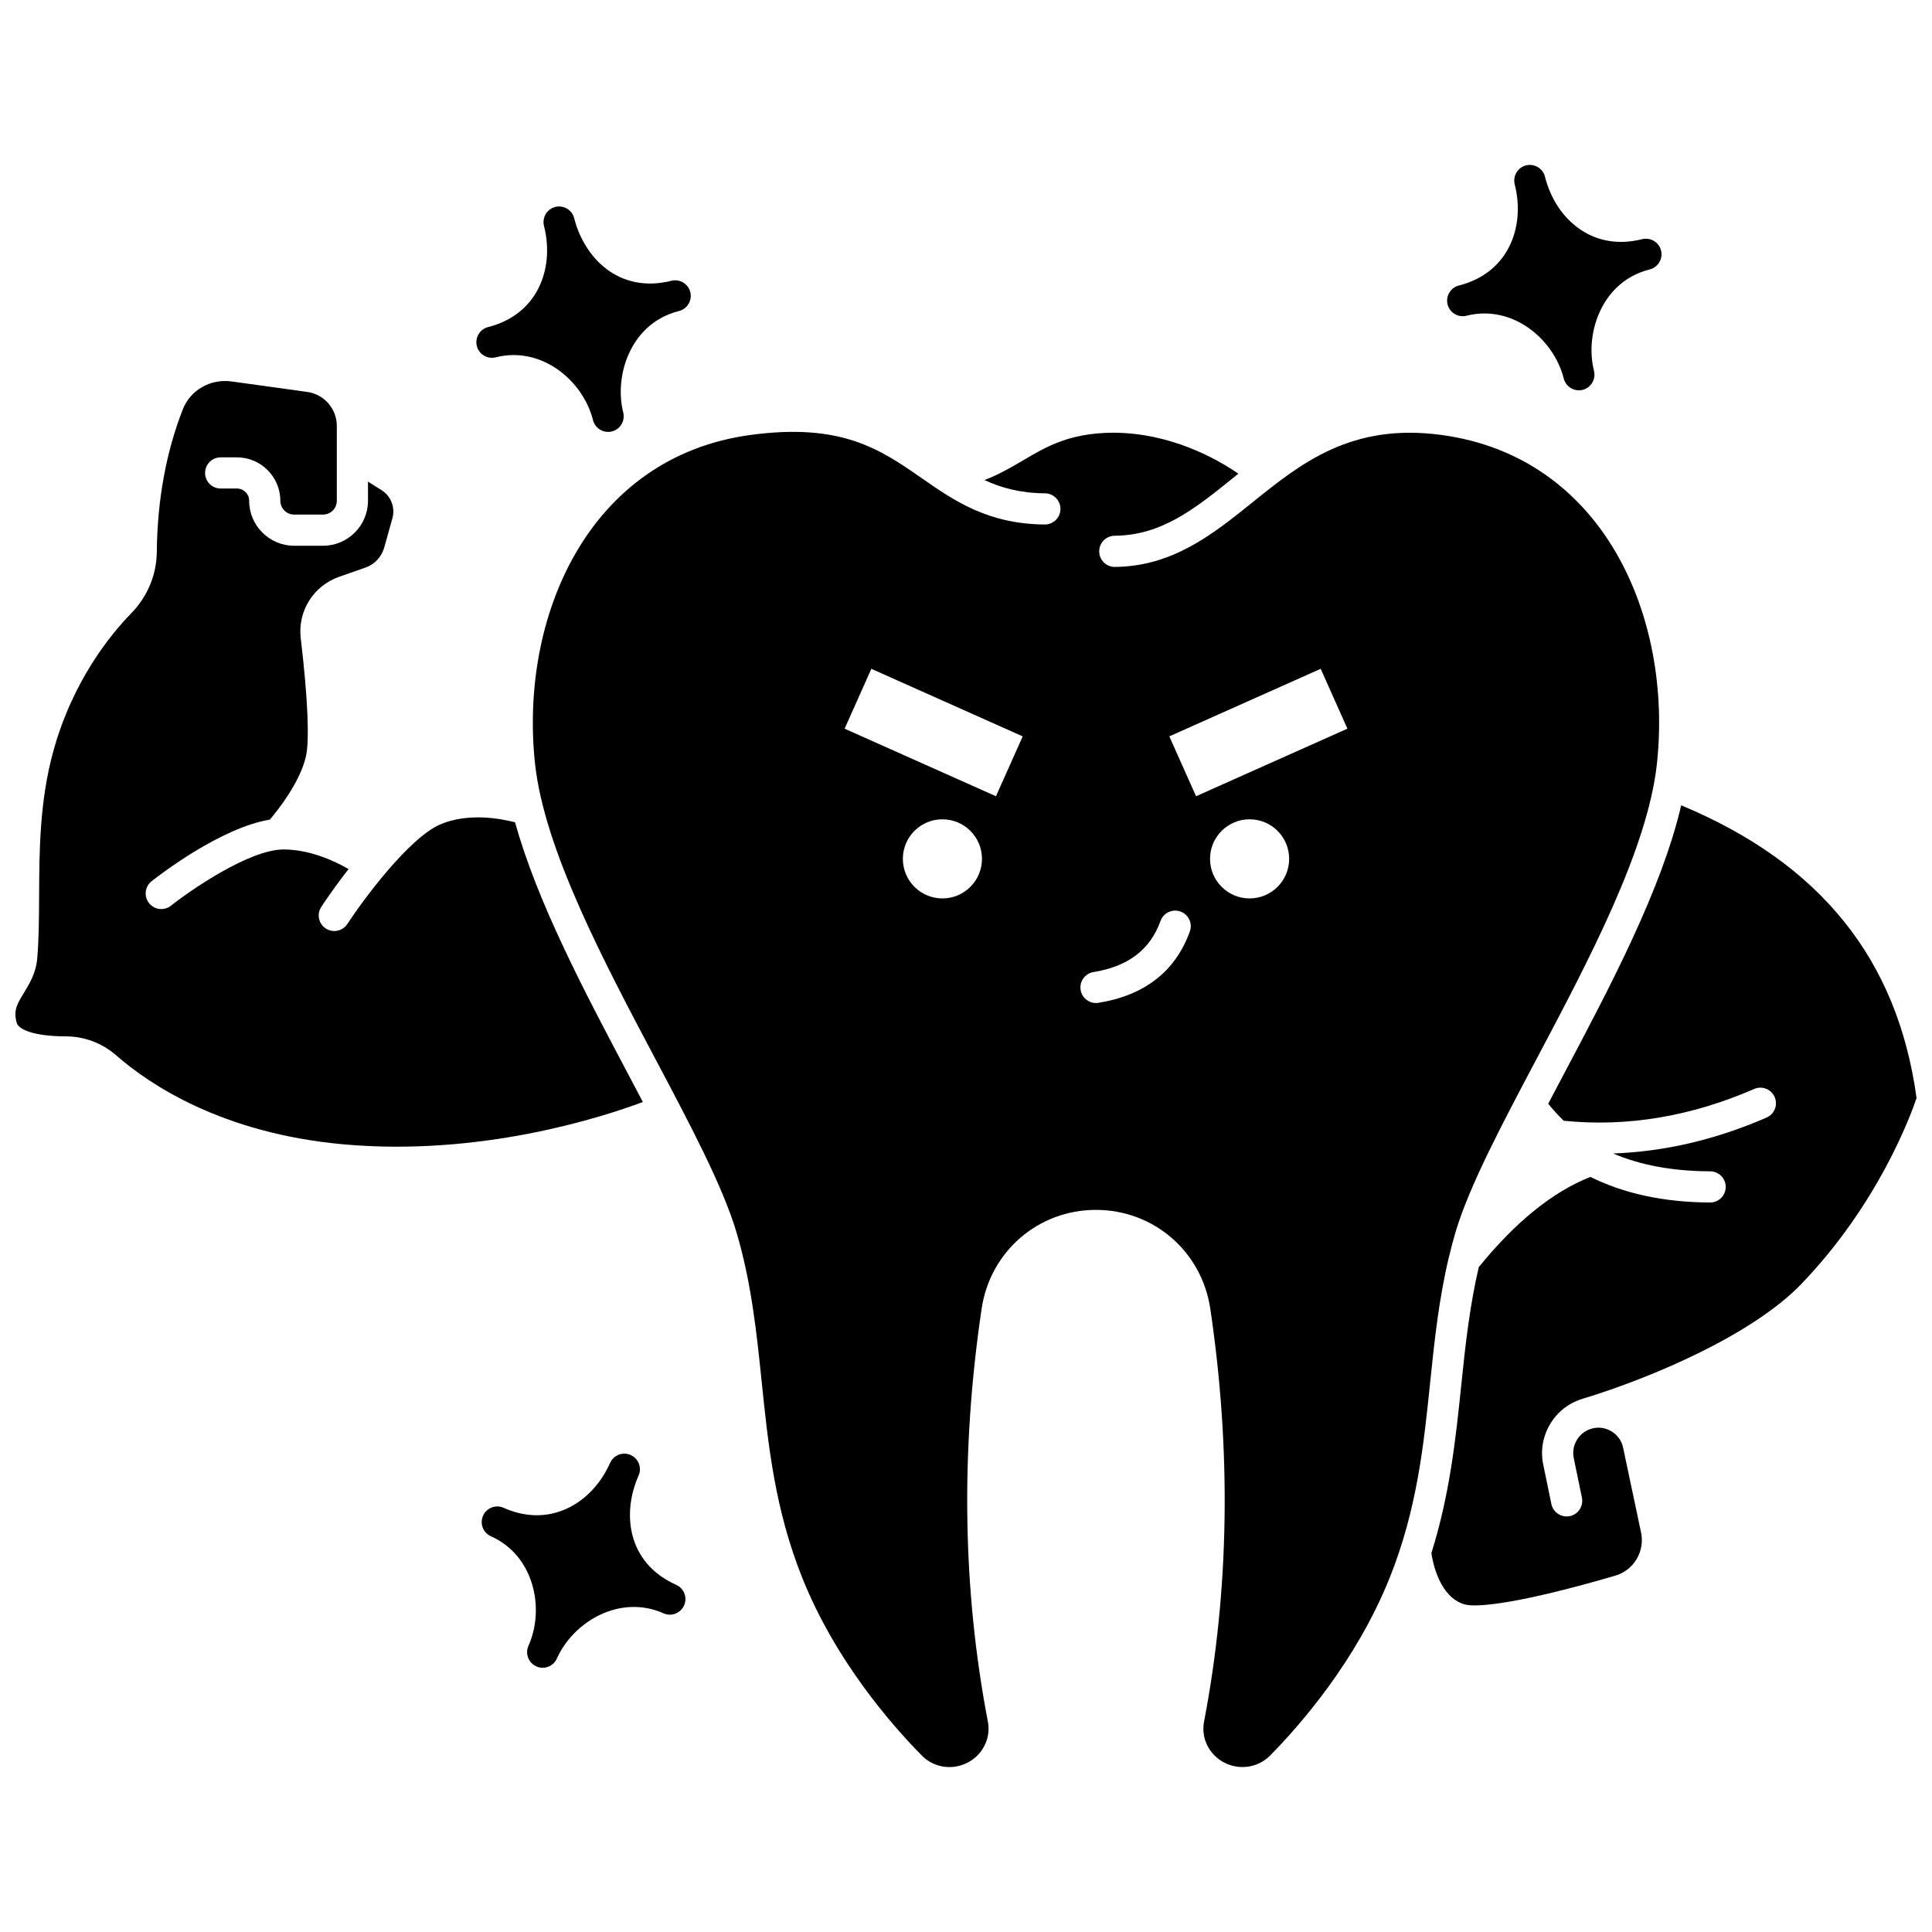 <?xml version="1.0" encoding="UTF-8"?>
<!-- Uploaded to: ICON Repo, www.iconrepo.com, Generator: ICON Repo Mixer Tools -->
<svg width="800px" height="800px" version="1.1" viewBox="144 144 512 512" xmlns="http://www.w3.org/2000/svg">
 <defs>
  <clipPath id="b">
   <path d="m148.09 244h166.91v204h-166.91z"/>
  </clipPath>
  <clipPath id="a">
   <path d="m523 357h128.9v213h-128.9z"/>
  </clipPath>
 </defs>
 <g clip-path="url(#b)">
  <path d="m310.43 428.58c-11.434-21.59-24.082-45.492-29.93-66.66-3.785-0.988-12.324-2.594-19.707 0.508-8.426 3.539-20.719 20.285-24.742 26.434-0.789 1.215-2.113 1.871-3.461 1.871-0.777 0-1.559-0.219-2.254-0.672-1.914-1.246-2.449-3.809-1.199-5.715 0.648-0.996 3.402-5.129 7.238-10.039-3.848-2.203-10.32-5.188-17.219-5.188-9.047 0-24.617 10.754-29.855 14.902-0.762 0.602-1.664 0.891-2.562 0.891-1.223 0-2.43-0.535-3.242-1.566-1.418-1.793-1.113-4.391 0.672-5.805 1.969-1.559 18.238-14.16 31.344-16.336 2.207-2.602 7.934-9.84 9.543-16.664 1.008-4.281 0.512-15.707-1.355-31.344-0.859-7.223 3.336-13.949 10.203-16.348l6.934-2.43c2.43-0.848 4.289-2.832 4.981-5.305l2.176-7.769c0.793-2.824-0.387-5.883-2.867-7.441l-3.606-2.266v5.07c0 6.57-5.348 11.922-11.922 11.922h-7.648c-6.57 0-11.922-5.348-11.922-11.922 0-1.793-1.457-3.246-3.246-3.246h-4.305c-2.285 0-4.129-1.848-4.129-4.129 0-2.285 1.848-4.129 4.129-4.129h4.305c6.344 0 11.508 5.164 11.508 11.508 0 2.016 1.641 3.66 3.66 3.66h7.648c2.016 0 3.66-1.641 3.66-3.66v-19.855c0-4.508-3.367-8.371-7.832-8.992l-20.055-2.777c-5.621-0.777-10.93 2.281-12.941 7.43-4.422 11.309-6.742 24.02-6.879 37.777-0.066 6.055-2.477 11.824-6.797 16.258-5.516 5.648-15.527 17.93-20.656 36.629-3.621 13.188-3.684 26.445-3.734 38.145-0.027 5.875-0.059 11.422-0.496 16.652-0.328 3.891-2.102 6.797-3.527 9.129-1.789 2.922-2.867 4.688-1.895 8.008 0.512 1.754 4.731 3.527 12.992 3.531 4.91 0 9.668 1.797 13.379 5.051 8.629 7.562 27.934 20.684 60.332 23.574 36.172 3.223 68.16-7.102 79.211-11.23-1.285-2.453-2.598-4.945-3.93-7.461z"/>
 </g>
 <path d="m528.05 476.86c0.504-2.086 1.039-4.176 1.66-6.266 3.633-12.234 12.289-28.574 21.449-45.871 13.852-26.152 29.551-55.797 31.961-78.484 4.113-38.812-14.176-81.148-57.09-86.969-23.871-3.246-37.223 7.481-50.102 17.852-10.371 8.348-21.094 16.984-36.457 17.117h-0.039c-2.266 0-4.109-1.824-4.129-4.094-0.02-2.285 1.812-4.148 4.094-4.168 12.488-0.102 21.234-7.141 31.352-15.285 0.477-0.383 0.961-0.773 1.441-1.16-5.934-4.074-18.117-10.867-33.348-10.859-11.48 0.102-17.496 3.656-23.871 7.418-3.117 1.84-6.32 3.699-10.082 5.129 4.508 2.09 9.543 3.461 16.047 3.516 2.281 0.02 4.113 1.883 4.094 4.168-0.02 2.266-1.863 4.094-4.129 4.094h-0.039c-15.109-0.129-24-6.305-32.602-12.281-10.898-7.574-21.199-14.738-45.395-11.445-42.918 5.816-61.207 48.152-57.094 86.969 2.406 22.688 18.105 52.328 31.957 78.477 9.164 17.301 17.824 33.645 21.453 45.879 3.973 13.383 5.348 26.73 6.68 39.633 1.715 16.637 3.484 33.844 10.797 52.035 8.797 21.895 23.598 38.824 31.633 46.973 2.891 2.934 7.266 3.856 11.148 2.324 4.598-1.805 7.277-6.547 6.363-11.285-6.699-34.898-7.262-71.711-1.664-109.43 2.25-15.191 14.992-26.215 30.301-26.215 15.305 0 28.051 11.023 30.305 26.215 5.594 37.715 5.031 74.527-1.664 109.43-0.914 4.738 1.762 9.484 6.356 11.281 3.898 1.531 8.266 0.605 11.156-2.324 8.039-8.152 22.836-25.086 31.633-46.973 7.316-18.191 9.086-35.398 10.797-52.039 1.121-10.832 2.289-21.977 4.977-33.195 0.027-0.055 0.035-0.109 0.051-0.164zm-134.3-94.77c-5.789 0-10.484-4.691-10.484-10.484 0-5.789 4.691-10.484 10.484-10.484 5.789 0 10.484 4.691 10.484 10.484-0.004 5.793-4.695 10.484-10.484 10.484zm14.191-27.078-40.109-17.902 7.082-15.867 40.113 17.906zm51.379 35.84c-3.812 10.559-11.957 16.918-24.207 18.906-0.223 0.039-0.445 0.055-0.664 0.055-1.992 0-3.742-1.441-4.074-3.469-0.363-2.25 1.164-4.375 3.414-4.738 9.203-1.492 15.008-5.926 17.766-13.555 0.773-2.148 3.137-3.262 5.285-2.481 2.148 0.766 3.258 3.133 2.481 5.281zm15.836-8.762c-5.789 0-10.484-4.691-10.484-10.484 0-5.789 4.691-10.484 10.484-10.484 5.789 0 10.484 4.691 10.484 10.484s-4.695 10.484-10.484 10.484zm-14.191-27.078-7.082-15.867 40.113-17.906 7.082 15.867z"/>
 <g clip-path="url(#a)">
  <path d="m563.34 514.72c0.012-0.004 0.016-0.012 0.027-0.016 18.711-5.684 45.117-17.055 57.957-30.387 20.434-21.219 29.031-44.723 30.582-49.324-5.023-36.781-25.48-62.188-62.371-77.578-5.168 22.238-18.816 48.035-31.074 71.18-1.414 2.664-2.801 5.289-4.168 7.894 1.289 1.617 2.66 3.125 4.117 4.523 16.723 1.695 33.691-1.113 50.461-8.426 2.098-0.918 4.527 0.055 5.434 2.141 0.914 2.09-0.047 4.527-2.141 5.434-13.469 5.871-27.09 9.031-40.664 9.523 7.25 3.106 15.77 4.688 25.719 4.727 2.281 0.008 4.121 1.863 4.113 4.148-0.008 2.277-1.855 4.113-4.129 4.113h-0.016c-12.25-0.047-22.812-2.363-31.711-6.777-9.941 3.91-19.883 11.934-29.59 23.918-2.402 10.297-3.535 20.539-4.637 31.262-1.469 14.262-3.031 28.938-7.918 44.512 0.367 2.5 2.141 11.645 8.785 13.59 3.363 0.988 15.633-0.488 39.977-7.625 4.871-1.426 7.859-6.426 6.812-11.383l-4.762-22.516c-0.387-1.844-1.492-3.387-3.109-4.352-1.625-0.969-3.516-1.215-5.309-0.676-3.32 0.965-5.371 4.383-4.668 7.769l2.168 10.512c0.457 2.234-0.977 4.418-3.211 4.883-2.223 0.441-4.414-0.977-4.883-3.211l-2.168-10.512c-1.555-7.547 3-15.148 10.375-17.348z"/>
 </g>
 <path d="m323.2 564c-13.117-5.856-14.367-19.113-9.969-28.957 0.246-0.547 0.359-1.121 0.359-1.68 0-1.578-0.914-3.086-2.449-3.769-2.082-0.938-4.523 0.008-5.453 2.09-2.492 5.57-6.582 9.883-11.535 12.145-5.231 2.383-10.996 2.297-16.676-0.238-2.094-0.945-4.527 0.008-5.457 2.086-0.934 2.086 0.004 4.527 2.086 5.457h0.008c11.418 5.102 14.352 19.133 9.93 29.035-0.246 0.547-0.359 1.121-0.359 1.68 0 1.578 0.914 3.086 2.449 3.769 0.547 0.246 1.121 0.359 1.676 0.359 1.582 0 3.09-0.914 3.773-2.449 4.422-9.902 16.832-17.082 28.25-11.984 2.078 0.941 4.527-0.008 5.453-2.09 0.938-2.082 0-4.527-2.086-5.453z"/>
 <path d="m275.38 238.69c0.008-0.004 0.016-0.004 0.023-0.008 12.117-3.027 23.098 6.148 25.75 16.664 0.473 1.871 2.152 3.117 4.004 3.117 0.336 0 0.676-0.043 1.016-0.125 1.871-0.477 3.117-2.156 3.117-4.008 0-0.336-0.043-0.672-0.125-1.012-1.312-5.195-0.645-11.258 1.793-16.223 1.883-3.856 5.668-8.828 12.98-10.672 2.211-0.562 3.547-2.805 2.996-5.019-0.559-2.211-2.805-3.543-5.019-2.996-0.004 0-0.008 0.004-0.008 0.004-13.914 3.488-23.102-6.129-25.738-16.578-0.562-2.211-2.812-3.539-5.019-2.996-1.871 0.477-3.117 2.156-3.117 4.008 0 0.336 0.043 0.672 0.125 1.012 1.496 5.914 0.945 11.836-1.539 16.68-2.621 5.098-7.199 8.598-13.238 10.129-0.004 0.004-0.008 0.004-0.016 0.004-2.211 0.562-3.547 2.805-2.996 5.019 0.551 2.219 2.805 3.562 5.012 3z"/>
 <path d="m532.64 227.67c12.125-3.07 23.117 6.137 25.773 16.652 0.473 1.871 2.152 3.117 4.004 3.117 0.336 0 0.676-0.043 1.016-0.125 1.871-0.477 3.117-2.156 3.117-4.008 0-0.336-0.043-0.672-0.125-1.012-1.312-5.195-0.645-11.258 1.793-16.223 1.883-3.856 5.668-8.828 12.98-10.672 2.211-0.562 3.547-2.809 2.996-5.019-0.555-2.211-2.809-3.539-5.019-2.996-0.004 0-0.008 0.004-0.012 0.004-6.043 1.523-11.73 0.609-16.457-2.633-4.488-3.078-7.789-8.031-9.281-13.949-0.559-2.199-2.801-3.523-5.019-2.981-1.871 0.473-3.117 2.156-3.117 4.008 0 0.336 0.043 0.672 0.125 1.012 1.496 5.918 0.945 11.836-1.539 16.684-2.621 5.098-7.199 8.598-13.238 10.129-0.004 0.004-0.012 0.004-0.016 0.004-2.211 0.562-3.547 2.805-2.996 5.019 0.555 2.207 2.805 3.551 5.016 2.988z"/>
</svg>